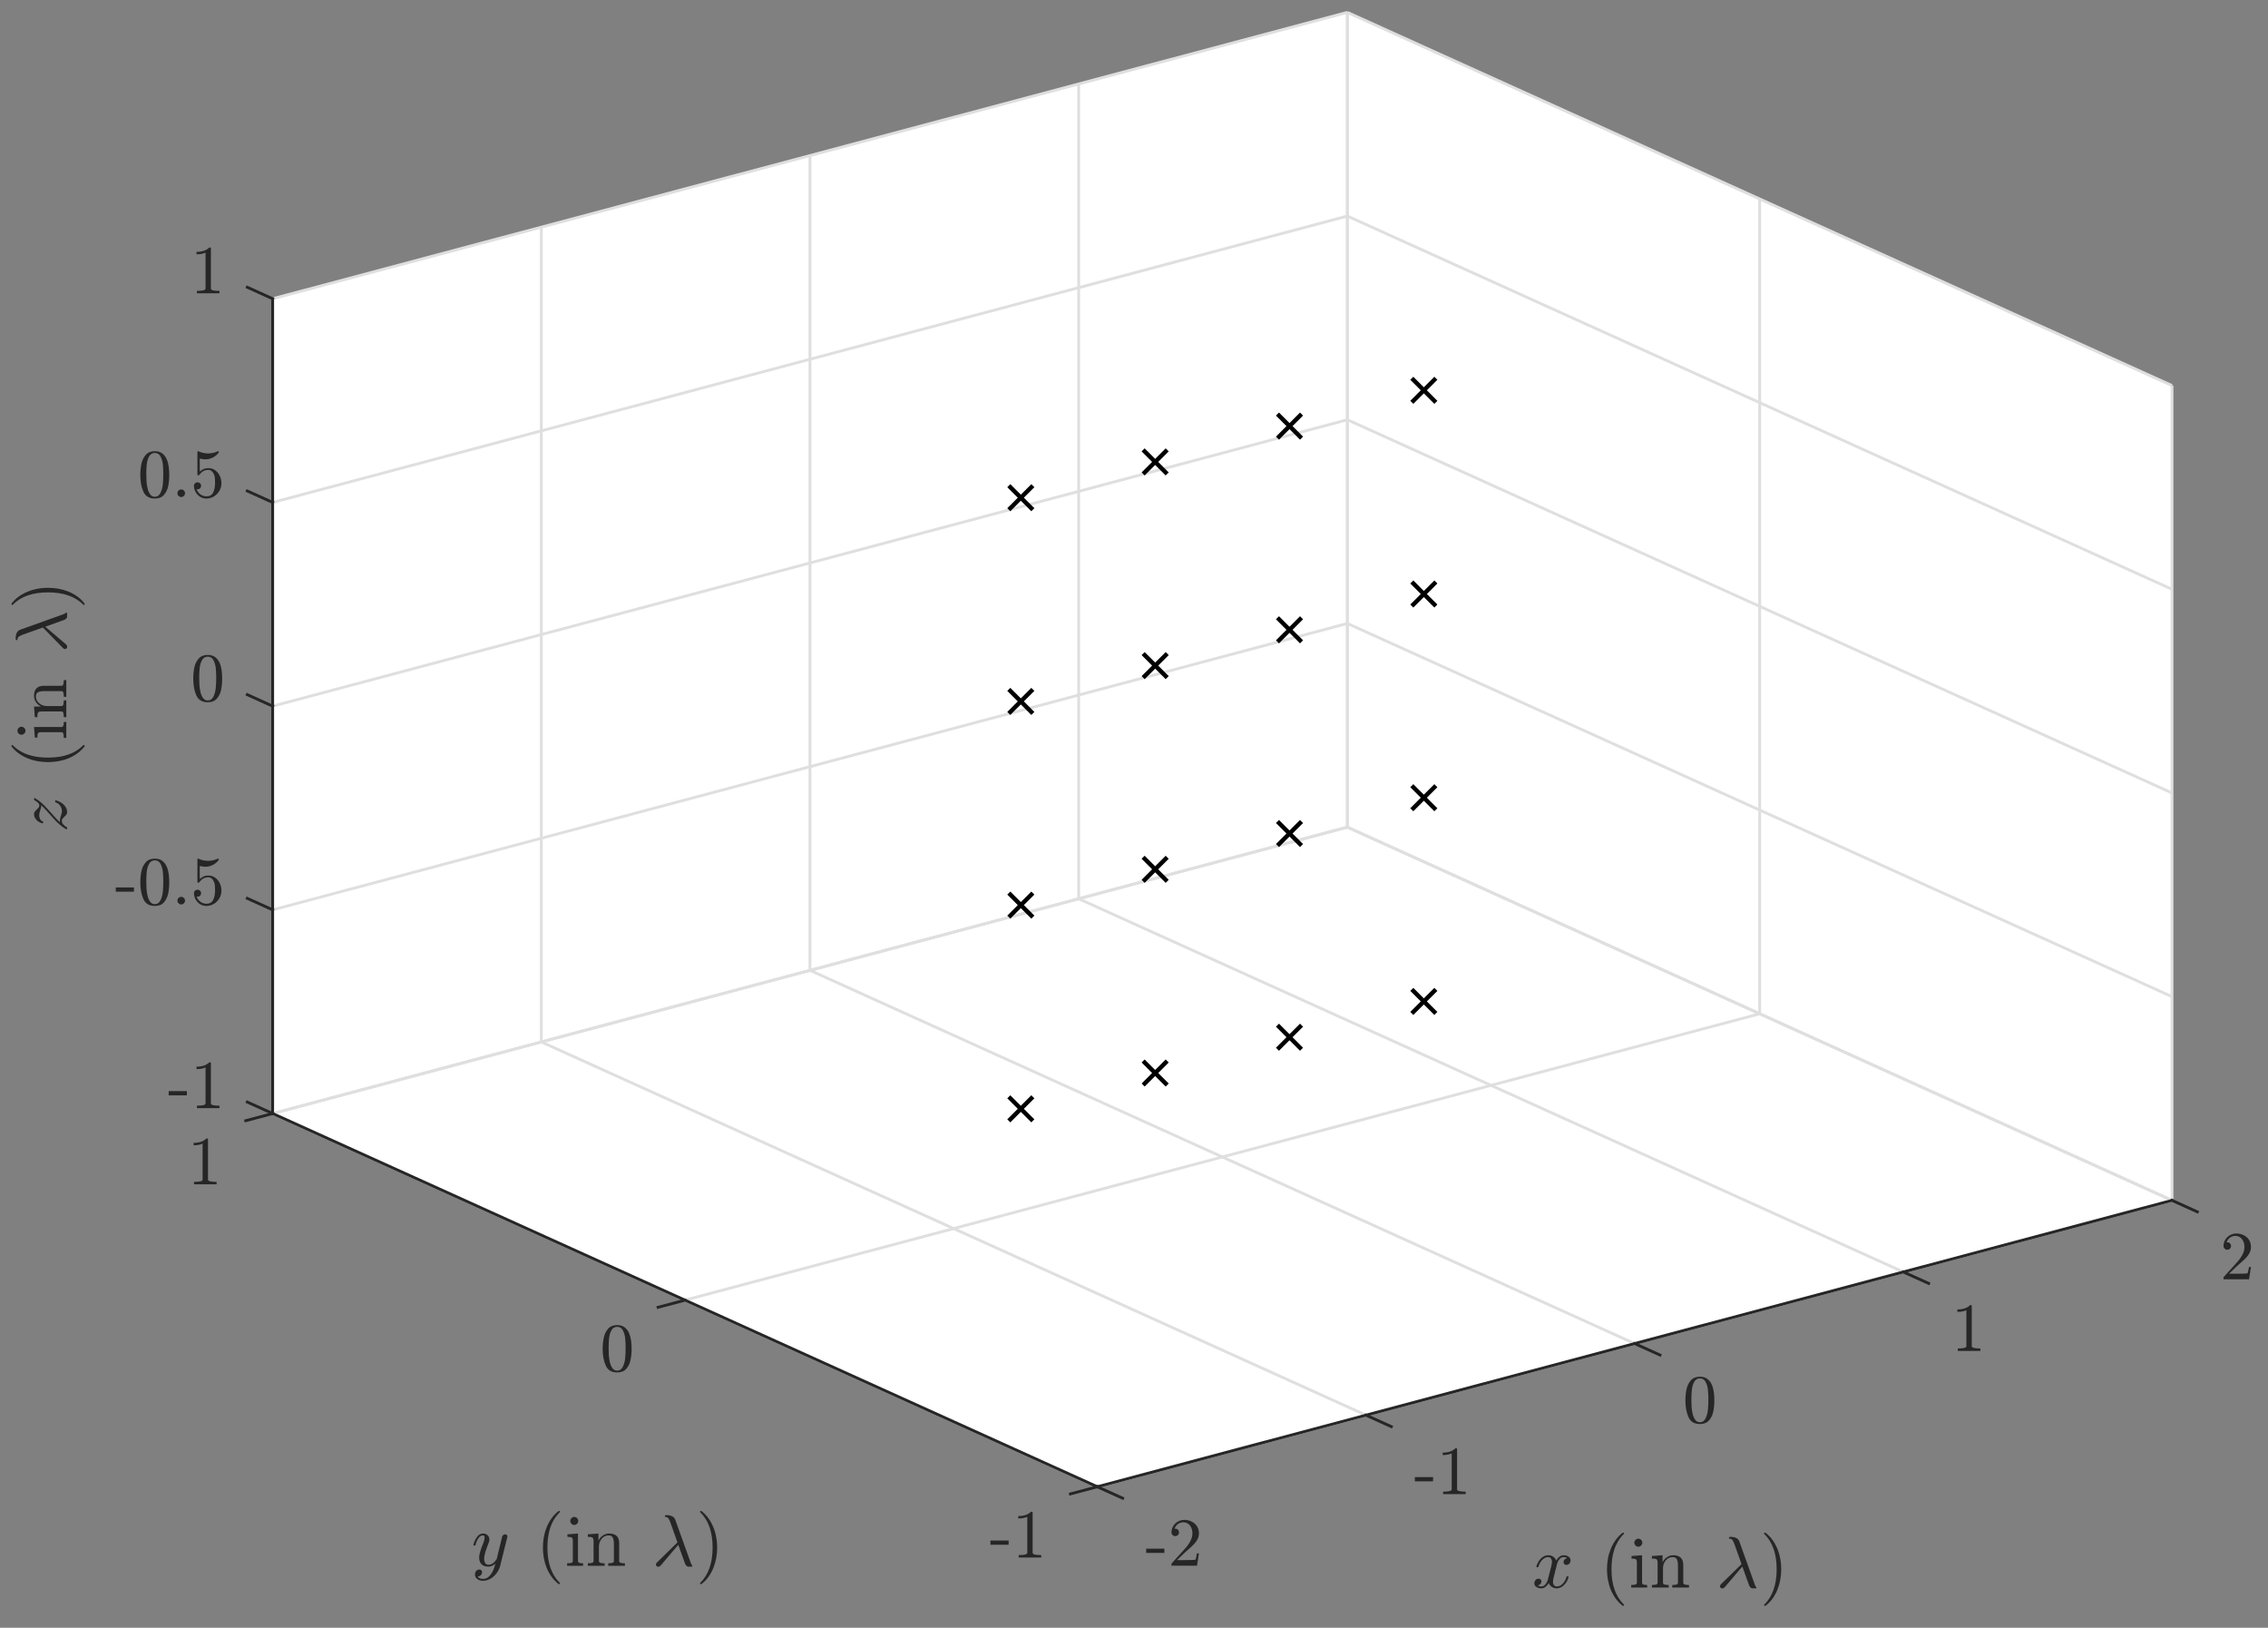 <?xml version="1.0" encoding="UTF-8"?>
<svg xmlns="http://www.w3.org/2000/svg" xmlns:xlink="http://www.w3.org/1999/xlink" width="400pt" height="287pt" viewBox="0 0 400 287" version="1.2">
<rect x="0" y="0" width="400" height="287" fill="#808080" stroke="none"/>
<g id="surface1">
<path style=" stroke:none;fill-rule:nonzero;fill:rgb(100%,100%,100%);fill-opacity:1;" d="M 193.527 262.137 L 383.07 211.645 L 383.07 67.98 L 237.629 2.18 L 48.086 52.672 L 48.086 196.332 "/>
<path style="fill:none;stroke-width:5.002;stroke-linecap:butt;stroke-linejoin:round;stroke:rgb(87.305%,87.305%,87.305%);stroke-opacity:1;stroke-miterlimit:10;" d="M 1935.273 248.633 L 480.859 906.68 " transform="matrix(0.1,0,0,-0.1,0,287)"/>
<path style="fill:none;stroke-width:5.002;stroke-linecap:butt;stroke-linejoin:round;stroke:rgb(87.305%,87.305%,87.305%);stroke-opacity:1;stroke-miterlimit:10;" d="M 2409.141 374.883 L 954.688 1032.891 " transform="matrix(0.1,0,0,-0.1,0,287)"/>
<path style="fill:none;stroke-width:5.002;stroke-linecap:butt;stroke-linejoin:round;stroke:rgb(87.305%,87.305%,87.305%);stroke-opacity:1;stroke-miterlimit:10;" d="M 2882.969 501.094 L 1428.555 1159.141 " transform="matrix(0.1,0,0,-0.1,0,287)"/>
<path style="fill:none;stroke-width:5.002;stroke-linecap:butt;stroke-linejoin:round;stroke:rgb(87.305%,87.305%,87.305%);stroke-opacity:1;stroke-miterlimit:10;" d="M 3356.836 627.344 L 1902.422 1285.352 " transform="matrix(0.1,0,0,-0.1,0,287)"/>
<path style="fill:none;stroke-width:5.002;stroke-linecap:butt;stroke-linejoin:round;stroke:rgb(87.305%,87.305%,87.305%);stroke-opacity:1;stroke-miterlimit:10;" d="M 3830.703 753.555 L 2376.289 1411.602 " transform="matrix(0.1,0,0,-0.1,0,287)"/>
<path style="fill:none;stroke-width:5.002;stroke-linecap:butt;stroke-linejoin:round;stroke:rgb(87.305%,87.305%,87.305%);stroke-opacity:1;stroke-miterlimit:10;" d="M 480.859 906.68 L 480.859 2343.281 " transform="matrix(0.1,0,0,-0.1,0,287)"/>
<path style="fill:none;stroke-width:5.002;stroke-linecap:butt;stroke-linejoin:round;stroke:rgb(87.305%,87.305%,87.305%);stroke-opacity:1;stroke-miterlimit:10;" d="M 954.688 1032.891 L 954.688 2469.531 " transform="matrix(0.1,0,0,-0.1,0,287)"/>
<path style="fill:none;stroke-width:5.002;stroke-linecap:butt;stroke-linejoin:round;stroke:rgb(87.305%,87.305%,87.305%);stroke-opacity:1;stroke-miterlimit:10;" d="M 1428.555 1159.141 L 1428.555 2595.742 " transform="matrix(0.1,0,0,-0.1,0,287)"/>
<path style="fill:none;stroke-width:5.002;stroke-linecap:butt;stroke-linejoin:round;stroke:rgb(87.305%,87.305%,87.305%);stroke-opacity:1;stroke-miterlimit:10;" d="M 1902.422 1285.352 L 1902.422 2721.992 " transform="matrix(0.1,0,0,-0.1,0,287)"/>
<path style="fill:none;stroke-width:5.002;stroke-linecap:butt;stroke-linejoin:round;stroke:rgb(87.305%,87.305%,87.305%);stroke-opacity:1;stroke-miterlimit:10;" d="M 2376.289 1411.602 L 2376.289 2848.203 " transform="matrix(0.1,0,0,-0.1,0,287)"/>
<path style="fill:none;stroke-width:5.002;stroke-linecap:butt;stroke-linejoin:round;stroke:rgb(87.305%,87.305%,87.305%);stroke-opacity:1;stroke-miterlimit:10;" d="M 3830.703 753.555 L 1935.273 248.633 " transform="matrix(0.1,0,0,-0.1,0,287)"/>
<path style="fill:none;stroke-width:5.002;stroke-linecap:butt;stroke-linejoin:round;stroke:rgb(87.305%,87.305%,87.305%);stroke-opacity:1;stroke-miterlimit:10;" d="M 3103.516 1082.578 L 1208.047 577.656 " transform="matrix(0.1,0,0,-0.1,0,287)"/>
<path style="fill:none;stroke-width:5.002;stroke-linecap:butt;stroke-linejoin:round;stroke:rgb(87.305%,87.305%,87.305%);stroke-opacity:1;stroke-miterlimit:10;" d="M 2376.289 1411.602 L 480.859 906.68 " transform="matrix(0.1,0,0,-0.1,0,287)"/>
<path style="fill:none;stroke-width:5.002;stroke-linecap:butt;stroke-linejoin:round;stroke:rgb(87.305%,87.305%,87.305%);stroke-opacity:1;stroke-miterlimit:10;" d="M 3830.703 2190.195 L 3830.703 753.555 " transform="matrix(0.1,0,0,-0.1,0,287)"/>
<path style="fill:none;stroke-width:5.002;stroke-linecap:butt;stroke-linejoin:round;stroke:rgb(87.305%,87.305%,87.305%);stroke-opacity:1;stroke-miterlimit:10;" d="M 3103.516 2519.219 L 3103.516 1082.578 " transform="matrix(0.1,0,0,-0.1,0,287)"/>
<path style="fill:none;stroke-width:5.002;stroke-linecap:butt;stroke-linejoin:round;stroke:rgb(87.305%,87.305%,87.305%);stroke-opacity:1;stroke-miterlimit:10;" d="M 2376.289 2848.203 L 2376.289 1411.602 " transform="matrix(0.1,0,0,-0.1,0,287)"/>
<path style="fill:none;stroke-width:5.002;stroke-linecap:butt;stroke-linejoin:round;stroke:rgb(87.305%,87.305%,87.305%);stroke-opacity:1;stroke-miterlimit:10;" d="M 2376.289 1411.602 L 480.859 906.68 " transform="matrix(0.1,0,0,-0.1,0,287)"/>
<path style="fill:none;stroke-width:5.002;stroke-linecap:butt;stroke-linejoin:round;stroke:rgb(87.305%,87.305%,87.305%);stroke-opacity:1;stroke-miterlimit:10;" d="M 2376.289 1770.742 L 480.859 1265.82 " transform="matrix(0.1,0,0,-0.1,0,287)"/>
<path style="fill:none;stroke-width:5.002;stroke-linecap:butt;stroke-linejoin:round;stroke:rgb(87.305%,87.305%,87.305%);stroke-opacity:1;stroke-miterlimit:10;" d="M 2376.289 2129.922 L 480.859 1624.961 " transform="matrix(0.1,0,0,-0.1,0,287)"/>
<path style="fill:none;stroke-width:5.002;stroke-linecap:butt;stroke-linejoin:round;stroke:rgb(87.305%,87.305%,87.305%);stroke-opacity:1;stroke-miterlimit:10;" d="M 2376.289 2489.062 L 480.859 1984.141 " transform="matrix(0.1,0,0,-0.1,0,287)"/>
<path style="fill:none;stroke-width:5.002;stroke-linecap:butt;stroke-linejoin:round;stroke:rgb(87.305%,87.305%,87.305%);stroke-opacity:1;stroke-miterlimit:10;" d="M 2376.289 2848.203 L 480.859 2343.281 " transform="matrix(0.1,0,0,-0.1,0,287)"/>
<path style="fill:none;stroke-width:5.002;stroke-linecap:butt;stroke-linejoin:round;stroke:rgb(87.305%,87.305%,87.305%);stroke-opacity:1;stroke-miterlimit:10;" d="M 3830.703 753.555 L 2376.289 1411.602 " transform="matrix(0.1,0,0,-0.1,0,287)"/>
<path style="fill:none;stroke-width:5.002;stroke-linecap:butt;stroke-linejoin:round;stroke:rgb(87.305%,87.305%,87.305%);stroke-opacity:1;stroke-miterlimit:10;" d="M 3830.703 1112.734 L 2376.289 1770.742 " transform="matrix(0.1,0,0,-0.1,0,287)"/>
<path style="fill:none;stroke-width:5.002;stroke-linecap:butt;stroke-linejoin:round;stroke:rgb(87.305%,87.305%,87.305%);stroke-opacity:1;stroke-miterlimit:10;" d="M 3830.703 1471.875 L 2376.289 2129.922 " transform="matrix(0.1,0,0,-0.1,0,287)"/>
<path style="fill:none;stroke-width:5.002;stroke-linecap:butt;stroke-linejoin:round;stroke:rgb(87.305%,87.305%,87.305%);stroke-opacity:1;stroke-miterlimit:10;" d="M 3830.703 1831.016 L 2376.289 2489.062 " transform="matrix(0.1,0,0,-0.1,0,287)"/>
<path style="fill:none;stroke-width:5.002;stroke-linecap:butt;stroke-linejoin:round;stroke:rgb(87.305%,87.305%,87.305%);stroke-opacity:1;stroke-miterlimit:10;" d="M 3830.703 2190.195 L 2376.289 2848.203 " transform="matrix(0.1,0,0,-0.1,0,287)"/>
<path style="fill:none;stroke-width:5.002;stroke-linecap:square;stroke-linejoin:round;stroke:rgb(14.893%,14.893%,14.893%);stroke-opacity:1;stroke-miterlimit:10;" d="M 1935.273 248.633 L 3830.703 753.555 " transform="matrix(0.1,0,0,-0.1,0,287)"/>
<path style="fill:none;stroke-width:5.002;stroke-linecap:square;stroke-linejoin:round;stroke:rgb(14.893%,14.893%,14.893%);stroke-opacity:1;stroke-miterlimit:10;" d="M 1935.273 248.633 L 1979.961 228.438 " transform="matrix(0.1,0,0,-0.1,0,287)"/>
<path style="fill:none;stroke-width:5.002;stroke-linecap:square;stroke-linejoin:round;stroke:rgb(14.893%,14.893%,14.893%);stroke-opacity:1;stroke-miterlimit:10;" d="M 2409.141 374.883 L 2453.828 354.648 " transform="matrix(0.1,0,0,-0.1,0,287)"/>
<path style="fill:none;stroke-width:5.002;stroke-linecap:square;stroke-linejoin:round;stroke:rgb(14.893%,14.893%,14.893%);stroke-opacity:1;stroke-miterlimit:10;" d="M 2882.969 501.094 L 2927.656 480.898 " transform="matrix(0.1,0,0,-0.1,0,287)"/>
<path style="fill:none;stroke-width:5.002;stroke-linecap:square;stroke-linejoin:round;stroke:rgb(14.893%,14.893%,14.893%);stroke-opacity:1;stroke-miterlimit:10;" d="M 3356.836 627.344 L 3401.523 607.148 " transform="matrix(0.1,0,0,-0.1,0,287)"/>
<path style="fill:none;stroke-width:5.002;stroke-linecap:square;stroke-linejoin:round;stroke:rgb(14.893%,14.893%,14.893%);stroke-opacity:1;stroke-miterlimit:10;" d="M 3830.703 753.555 L 3875.391 733.359 " transform="matrix(0.1,0,0,-0.1,0,287)"/>
<path style=" stroke:none;fill-rule:nonzero;fill:rgb(14.893%,14.893%,14.893%);fill-opacity:1;" d="M 202.148 273.801 L 202.148 273.055 L 205.355 273.055 L 205.355 273.801 L 202.148 273.801 "/>
<path style=" stroke:none;fill-rule:nonzero;fill:rgb(14.893%,14.893%,14.893%);fill-opacity:1;" d="M 206.609 276.051 L 206.609 275.719 C 206.609 275.703 206.617 275.684 206.633 275.66 L 208.516 273.578 C 208.801 273.27 209.031 273.012 209.207 272.801 C 209.387 272.594 209.562 272.352 209.734 272.078 C 209.906 271.805 210.047 271.527 210.148 271.242 C 210.254 270.961 210.305 270.66 210.305 270.344 C 210.305 270.012 210.242 269.695 210.117 269.398 C 209.996 269.098 209.812 268.855 209.57 268.676 C 209.324 268.492 209.031 268.402 208.691 268.402 C 208.34 268.402 208.02 268.508 207.738 268.715 C 207.461 268.926 207.266 269.199 207.152 269.539 C 207.184 269.531 207.227 269.527 207.281 269.527 C 207.465 269.527 207.617 269.59 207.746 269.711 C 207.871 269.832 207.934 269.988 207.934 270.18 C 207.934 270.367 207.871 270.527 207.746 270.652 C 207.617 270.777 207.465 270.84 207.281 270.84 C 207.094 270.84 206.934 270.777 206.805 270.645 C 206.676 270.516 206.609 270.359 206.609 270.18 C 206.609 269.879 206.664 269.594 206.781 269.324 C 206.895 269.059 207.062 268.82 207.277 268.613 C 207.496 268.41 207.738 268.25 208.004 268.141 C 208.273 268.031 208.562 267.977 208.871 267.977 C 209.328 267.977 209.758 268.074 210.156 268.266 C 210.555 268.461 210.871 268.734 211.102 269.094 C 211.336 269.453 211.453 269.871 211.453 270.344 C 211.453 270.699 211.375 271.035 211.223 271.352 C 211.066 271.668 210.871 271.953 210.629 272.211 C 210.387 272.465 210.078 272.758 209.703 273.086 C 209.328 273.414 209.082 273.633 208.965 273.742 L 207.594 275.07 L 208.762 275.07 C 209.332 275.07 209.809 275.062 210.195 275.051 C 210.586 275.039 210.789 275.027 210.812 275.012 C 210.906 274.906 211.004 274.531 211.098 273.887 L 211.453 273.887 L 211.109 276.051 L 206.609 276.051 "/>
<path style=" stroke:none;fill-rule:nonzero;fill:rgb(14.893%,14.893%,14.893%);fill-opacity:1;" d="M 249.535 261.18 L 249.535 260.434 L 252.742 260.434 L 252.742 261.18 L 249.535 261.18 "/>
<path style=" stroke:none;fill-rule:nonzero;fill:rgb(14.893%,14.893%,14.893%);fill-opacity:1;" d="M 254.516 263.43 L 254.516 263.004 C 255.527 263.004 256.031 262.871 256.031 262.613 L 256.031 256.254 C 255.613 256.449 255.086 256.547 254.445 256.547 L 254.445 256.121 C 255.438 256.121 256.188 255.867 256.695 255.352 L 256.859 255.352 C 256.891 255.352 256.922 255.363 256.941 255.383 C 256.969 255.402 256.98 255.426 256.98 255.457 L 256.98 262.613 C 256.98 262.871 257.484 263.004 258.496 263.004 L 258.496 263.43 L 254.516 263.43 "/>
<path style=" stroke:none;fill-rule:nonzero;fill:rgb(14.893%,14.893%,14.893%);fill-opacity:1;" d="M 299.809 251.078 C 298.82 251.078 298.148 250.668 297.789 249.852 C 297.43 249.035 297.25 248.062 297.25 246.934 C 297.25 246.23 297.316 245.57 297.445 244.949 C 297.578 244.332 297.832 243.805 298.211 243.375 C 298.59 242.945 299.121 242.73 299.809 242.73 C 300.348 242.73 300.785 242.859 301.121 243.121 C 301.465 243.379 301.723 243.715 301.898 244.125 C 302.078 244.535 302.195 244.98 302.262 245.453 C 302.324 245.926 302.355 246.422 302.355 246.934 C 302.355 247.629 302.293 248.281 302.164 248.887 C 302.039 249.496 301.789 250.012 301.414 250.438 C 301.039 250.863 300.504 251.078 299.809 251.078 Z M 299.809 250.758 C 300.258 250.758 300.594 250.527 300.816 250.066 C 301.035 249.602 301.172 249.094 301.223 248.531 C 301.273 247.973 301.301 247.375 301.301 246.742 C 301.301 246.137 301.273 245.574 301.223 245.062 C 301.172 244.547 301.039 244.082 300.82 243.664 C 300.605 243.246 300.266 243.035 299.809 243.035 C 299.352 243.035 299.012 243.246 298.789 243.664 C 298.57 244.082 298.434 244.547 298.383 245.062 C 298.332 245.574 298.305 246.137 298.305 246.742 C 298.305 247.195 298.316 247.617 298.34 248.016 C 298.363 248.414 298.422 248.824 298.52 249.246 C 298.613 249.672 298.766 250.027 298.973 250.32 C 299.184 250.613 299.461 250.758 299.809 250.758 "/>
<path style=" stroke:none;fill-rule:nonzero;fill:rgb(14.893%,14.893%,14.893%);fill-opacity:1;" d="M 345.289 238.184 L 345.289 237.758 C 346.301 237.758 346.805 237.625 346.805 237.363 L 346.805 231.008 C 346.387 231.203 345.855 231.301 345.219 231.301 L 345.219 230.875 C 346.215 230.875 346.965 230.617 347.469 230.105 L 347.633 230.105 C 347.664 230.105 347.691 230.117 347.719 230.137 C 347.738 230.156 347.754 230.18 347.754 230.211 L 347.754 237.363 C 347.754 237.625 348.258 237.758 349.27 237.758 L 349.27 238.184 L 345.289 238.184 "/>
<path style=" stroke:none;fill-rule:nonzero;fill:rgb(14.893%,14.893%,14.893%);fill-opacity:1;" d="M 392.152 225.559 L 392.152 225.227 C 392.152 225.211 392.16 225.191 392.18 225.168 L 394.062 223.086 C 394.344 222.777 394.574 222.52 394.754 222.309 C 394.93 222.098 395.105 221.859 395.281 221.586 C 395.453 221.312 395.594 221.035 395.695 220.75 C 395.797 220.469 395.848 220.168 395.848 219.852 C 395.848 219.52 395.789 219.203 395.664 218.906 C 395.543 218.605 395.359 218.363 395.113 218.184 C 394.871 218 394.578 217.91 394.238 217.91 C 393.883 217.91 393.566 218.016 393.285 218.223 C 393.004 218.434 392.809 218.707 392.699 219.047 C 392.73 219.039 392.773 219.035 392.828 219.035 C 393.012 219.035 393.164 219.094 393.289 219.219 C 393.418 219.34 393.48 219.496 393.48 219.684 C 393.48 219.875 393.418 220.031 393.289 220.16 C 393.164 220.285 393.012 220.348 392.828 220.348 C 392.641 220.348 392.48 220.285 392.352 220.152 C 392.219 220.023 392.152 219.867 392.152 219.684 C 392.152 219.387 392.211 219.102 392.324 218.832 C 392.441 218.566 392.605 218.328 392.824 218.121 C 393.039 217.918 393.281 217.758 393.551 217.648 C 393.82 217.539 394.109 217.484 394.414 217.484 C 394.875 217.484 395.305 217.582 395.699 217.773 C 396.102 217.965 396.414 218.242 396.648 218.602 C 396.883 218.961 396.996 219.379 396.996 219.852 C 396.996 220.207 396.922 220.543 396.766 220.859 C 396.613 221.172 396.414 221.461 396.176 221.719 C 395.934 221.973 395.625 222.266 395.25 222.594 C 394.875 222.922 394.629 223.141 394.512 223.25 L 393.137 224.578 L 394.309 224.578 C 394.879 224.578 395.355 224.57 395.742 224.559 C 396.129 224.547 396.336 224.531 396.359 224.516 C 396.453 224.414 396.547 224.039 396.645 223.395 L 396.996 223.395 L 396.652 225.559 L 392.152 225.559 "/>
<path style=" stroke:none;fill-rule:nonzero;fill:rgb(14.893%,14.893%,14.893%);fill-opacity:1;" d="M 271.227 279.539 C 271.375 279.656 271.59 279.715 271.863 279.715 C 272.133 279.715 272.371 279.586 272.574 279.324 C 272.781 279.066 272.922 278.781 273 278.473 L 273.582 276.199 C 273.676 275.781 273.723 275.496 273.723 275.348 C 273.723 275.133 273.664 274.945 273.547 274.785 C 273.426 274.621 273.262 274.539 273.047 274.539 C 272.773 274.539 272.516 274.625 272.273 274.797 C 272.031 274.965 271.828 275.184 271.668 275.445 C 271.508 275.711 271.395 275.977 271.332 276.246 C 271.309 276.301 271.273 276.328 271.227 276.328 L 271.07 276.328 C 271 276.328 270.965 276.289 270.965 276.211 L 270.965 276.164 C 271.051 275.848 271.195 275.539 271.398 275.234 C 271.598 274.93 271.844 274.684 272.137 274.492 C 272.43 274.305 272.742 274.211 273.07 274.211 C 273.387 274.211 273.672 274.293 273.926 274.465 C 274.18 274.633 274.355 274.859 274.457 275.145 C 274.609 274.883 274.797 274.664 275.027 274.48 C 275.254 274.301 275.504 274.211 275.773 274.211 C 275.953 274.211 276.141 274.242 276.336 274.309 C 276.527 274.379 276.688 274.477 276.809 274.613 C 276.93 274.746 276.992 274.91 276.992 275.109 C 276.992 275.332 276.922 275.52 276.785 275.68 C 276.645 275.836 276.469 275.914 276.246 275.914 C 276.105 275.914 275.988 275.867 275.895 275.777 C 275.805 275.688 275.762 275.574 275.762 275.441 C 275.762 275.258 275.82 275.102 275.945 274.969 C 276.066 274.832 276.215 274.754 276.387 274.73 C 276.238 274.605 276.023 274.539 275.746 274.539 C 275.473 274.539 275.23 274.668 275.027 274.926 C 274.82 275.184 274.68 275.469 274.602 275.785 L 274.031 278.059 C 273.938 278.406 273.891 278.688 273.891 278.91 C 273.891 279.133 273.953 279.32 274.078 279.48 C 274.203 279.637 274.371 279.715 274.574 279.715 C 274.98 279.715 275.34 279.539 275.652 279.184 C 275.969 278.828 276.18 278.438 276.281 278.012 C 276.297 277.965 276.328 277.938 276.375 277.938 L 276.531 277.938 C 276.57 277.938 276.598 277.953 276.617 277.977 C 276.637 278 276.648 278.023 276.648 278.047 C 276.648 278.055 276.645 278.066 276.637 278.082 C 276.512 278.594 276.254 279.051 275.867 279.449 C 275.48 279.848 275.043 280.047 274.555 280.047 C 274.238 280.047 273.949 279.961 273.695 279.793 C 273.438 279.625 273.258 279.395 273.156 279.113 C 273.02 279.355 272.836 279.574 272.598 279.762 C 272.363 279.953 272.109 280.047 271.84 280.047 C 271.66 280.047 271.469 280.016 271.273 279.953 C 271.074 279.891 270.914 279.789 270.793 279.656 C 270.672 279.523 270.609 279.352 270.609 279.148 C 270.609 278.941 270.68 278.758 270.82 278.59 C 270.965 278.426 271.141 278.344 271.355 278.344 C 271.496 278.344 271.617 278.387 271.711 278.473 C 271.805 278.559 271.852 278.676 271.852 278.816 C 271.852 278.988 271.793 279.145 271.676 279.277 C 271.559 279.41 271.406 279.5 271.227 279.539 "/>
<path style=" stroke:none;fill-rule:nonzero;fill:rgb(14.893%,14.893%,14.893%);fill-opacity:1;" d="M 286.152 283.102 C 285.68 282.723 285.27 282.289 284.922 281.801 C 284.574 281.312 284.289 280.789 284.07 280.238 C 283.848 279.684 283.684 279.105 283.578 278.5 C 283.473 277.898 283.418 277.293 283.418 276.684 C 283.418 276.07 283.473 275.457 283.578 274.855 C 283.684 274.25 283.852 273.672 284.074 273.113 C 284.301 272.559 284.586 272.035 284.934 271.547 C 285.281 271.055 285.688 270.629 286.152 270.266 C 286.152 270.25 286.176 270.242 286.223 270.242 L 286.344 270.242 C 286.367 270.242 286.387 270.254 286.406 270.277 C 286.426 270.301 286.438 270.328 286.438 270.359 C 286.438 270.395 286.43 270.414 286.414 270.434 C 285.996 270.852 285.645 271.293 285.363 271.766 C 285.086 272.234 284.859 272.734 284.691 273.262 C 284.52 273.789 284.398 274.34 284.324 274.906 C 284.246 275.477 284.211 276.07 284.211 276.684 C 284.211 279.418 284.941 281.488 286.402 282.902 C 286.426 282.934 286.438 282.969 286.438 283.008 C 286.438 283.031 286.426 283.059 286.402 283.086 C 286.379 283.113 286.359 283.125 286.344 283.125 L 286.223 283.125 C 286.176 283.125 286.152 283.117 286.152 283.102 "/>
<path style=" stroke:none;fill-rule:nonzero;fill:rgb(14.893%,14.893%,14.893%);fill-opacity:1;" d="M 287.688 279.906 L 287.688 279.457 C 287.984 279.457 288.23 279.43 288.414 279.383 C 288.602 279.336 288.691 279.223 288.691 279.039 L 288.691 275.523 C 288.691 275.191 288.629 274.988 288.504 274.914 C 288.379 274.84 288.125 274.801 287.746 274.801 L 287.746 274.352 L 289.605 274.211 L 289.605 279.039 C 289.605 279.223 289.688 279.336 289.848 279.383 C 290.008 279.43 290.227 279.457 290.504 279.457 L 290.504 279.906 Z M 288.242 271.996 C 288.242 271.805 288.312 271.641 288.457 271.496 C 288.598 271.355 288.762 271.285 288.941 271.285 C 289.066 271.285 289.188 271.316 289.297 271.379 C 289.406 271.441 289.492 271.531 289.559 271.645 C 289.621 271.762 289.652 271.875 289.652 271.996 C 289.652 272.184 289.582 272.352 289.438 272.492 C 289.297 272.633 289.133 272.707 288.941 272.707 C 288.762 272.707 288.598 272.633 288.457 272.492 C 288.312 272.352 288.242 272.184 288.242 271.996 "/>
<path style=" stroke:none;fill-rule:nonzero;fill:rgb(14.893%,14.893%,14.893%);fill-opacity:1;" d="M 291.34 279.906 L 291.34 279.457 C 291.641 279.457 291.883 279.43 292.07 279.383 C 292.254 279.336 292.348 279.223 292.348 279.039 L 292.348 275.523 C 292.348 275.297 292.312 275.129 292.246 275.027 C 292.18 274.922 292.082 274.859 291.949 274.836 C 291.82 274.812 291.617 274.801 291.34 274.801 L 291.34 274.352 L 293.215 274.211 L 293.215 275.465 C 293.387 275.102 293.641 274.801 293.98 274.566 C 294.32 274.328 294.688 274.211 295.082 274.211 C 295.676 274.211 296.121 274.352 296.422 274.637 C 296.723 274.918 296.871 275.359 296.871 275.949 L 296.871 279.039 C 296.871 279.223 296.965 279.336 297.156 279.383 C 297.344 279.43 297.586 279.457 297.879 279.457 L 297.879 279.906 L 294.93 279.906 L 294.93 279.457 C 295.223 279.457 295.461 279.43 295.652 279.383 C 295.84 279.336 295.938 279.223 295.938 279.039 L 295.938 275.984 C 295.938 275.566 295.875 275.223 295.754 274.949 C 295.629 274.676 295.383 274.539 295.012 274.539 C 294.508 274.539 294.094 274.742 293.773 275.141 C 293.453 275.539 293.297 275.992 293.297 276.508 L 293.297 279.039 C 293.297 279.223 293.391 279.336 293.578 279.383 C 293.77 279.43 294.012 279.457 294.301 279.457 L 294.301 279.906 L 291.34 279.906 "/>
<path style=" stroke:none;fill-rule:nonzero;fill:rgb(14.893%,14.893%,14.893%);fill-opacity:1;" d="M 303.348 279.68 C 303.348 279.555 303.406 279.438 303.523 279.324 L 307.148 275.773 L 305.871 272.184 C 305.766 271.914 305.66 271.699 305.551 271.539 C 305.438 271.379 305.277 271.297 305.062 271.297 C 304.969 271.297 304.922 271.242 304.922 271.129 C 304.93 271.082 304.949 271.043 304.988 271.012 C 305.023 270.98 305.066 270.965 305.121 270.965 C 306.023 270.965 306.566 271.234 306.758 271.77 L 309.375 279.066 C 309.484 279.438 309.602 279.68 309.719 279.801 C 309.758 279.863 309.777 279.906 309.777 279.93 C 309.777 280.008 309.746 280.047 309.684 280.047 L 308.984 280.047 C 308.77 279.984 308.602 279.801 308.473 279.492 L 307.289 276.199 L 304.176 279.859 C 304.027 280 303.887 280.07 303.762 280.07 C 303.66 280.07 303.562 280.035 303.477 279.957 C 303.391 279.883 303.348 279.793 303.348 279.68 "/>
<path style=" stroke:none;fill-rule:nonzero;fill:rgb(14.893%,14.893%,14.893%);fill-opacity:1;" d="M 311.234 283.125 C 311.156 283.125 311.117 283.086 311.117 283.008 C 311.117 282.977 311.125 282.953 311.141 282.938 C 312.609 281.5 313.344 279.418 313.344 276.684 C 313.344 273.953 312.617 271.883 311.164 270.469 C 311.133 270.445 311.117 270.406 311.117 270.359 C 311.117 270.328 311.129 270.301 311.152 270.277 C 311.176 270.254 311.203 270.242 311.234 270.242 L 311.355 270.242 C 311.379 270.242 311.398 270.25 311.414 270.266 C 312.031 270.754 312.543 271.348 312.953 272.043 C 313.363 272.738 313.664 273.48 313.859 274.27 C 314.055 275.059 314.148 275.863 314.148 276.684 C 314.148 277.293 314.098 277.891 313.996 278.48 C 313.895 279.066 313.73 279.648 313.504 280.219 C 313.277 280.793 312.996 281.32 312.652 281.805 C 312.309 282.293 311.895 282.723 311.414 283.102 C 311.398 283.117 311.379 283.125 311.355 283.125 L 311.234 283.125 "/>
<path style="fill:none;stroke-width:5.002;stroke-linecap:square;stroke-linejoin:round;stroke:rgb(14.893%,14.893%,14.893%);stroke-opacity:1;stroke-miterlimit:10;" d="M 1935.273 248.633 L 480.859 906.68 " transform="matrix(0.1,0,0,-0.1,0,287)"/>
<path style="fill:none;stroke-width:5.002;stroke-linecap:square;stroke-linejoin:round;stroke:rgb(14.893%,14.893%,14.893%);stroke-opacity:1;stroke-miterlimit:10;" d="M 1935.273 248.633 L 1887.891 236.016 " transform="matrix(0.1,0,0,-0.1,0,287)"/>
<path style="fill:none;stroke-width:5.002;stroke-linecap:square;stroke-linejoin:round;stroke:rgb(14.893%,14.893%,14.893%);stroke-opacity:1;stroke-miterlimit:10;" d="M 1208.047 577.656 L 1160.664 565.039 " transform="matrix(0.1,0,0,-0.1,0,287)"/>
<path style="fill:none;stroke-width:5.002;stroke-linecap:square;stroke-linejoin:round;stroke:rgb(14.893%,14.893%,14.893%);stroke-opacity:1;stroke-miterlimit:10;" d="M 480.859 906.68 L 433.438 894.062 " transform="matrix(0.1,0,0,-0.1,0,287)"/>
<path style=" stroke:none;fill-rule:nonzero;fill:rgb(14.893%,14.893%,14.893%);fill-opacity:1;" d="M 174.68 272.363 L 174.68 271.617 L 177.891 271.617 L 177.891 272.363 L 174.68 272.363 "/>
<path style=" stroke:none;fill-rule:nonzero;fill:rgb(14.893%,14.893%,14.893%);fill-opacity:1;" d="M 179.664 274.613 L 179.664 274.184 C 180.672 274.184 181.18 274.055 181.18 273.793 L 181.18 267.434 C 180.762 267.633 180.23 267.73 179.59 267.73 L 179.59 267.305 C 180.586 267.305 181.336 267.047 181.844 266.535 L 182.008 266.535 C 182.039 266.535 182.066 266.547 182.09 266.566 C 182.113 266.586 182.125 266.609 182.125 266.641 L 182.125 273.793 C 182.125 274.055 182.633 274.184 183.641 274.184 L 183.641 274.613 L 179.664 274.613 "/>
<path style=" stroke:none;fill-rule:nonzero;fill:rgb(14.893%,14.893%,14.893%);fill-opacity:1;" d="M 108.848 241.98 C 107.859 241.98 107.188 241.574 106.828 240.758 C 106.469 239.941 106.289 238.969 106.289 237.84 C 106.289 237.137 106.355 236.473 106.484 235.855 C 106.613 235.234 106.871 234.711 107.246 234.277 C 107.629 233.848 108.16 233.633 108.848 233.633 C 109.383 233.633 109.82 233.766 110.16 234.023 C 110.504 234.285 110.762 234.621 110.938 235.031 C 111.113 235.441 111.234 235.883 111.301 236.355 C 111.363 236.832 111.395 237.324 111.395 237.84 C 111.395 238.531 111.328 239.184 111.203 239.793 C 111.078 240.398 110.828 240.918 110.453 241.344 C 110.078 241.77 109.543 241.98 108.848 241.98 Z M 108.848 241.664 C 109.297 241.664 109.633 241.43 109.855 240.969 C 110.074 240.508 110.211 239.996 110.262 239.438 C 110.312 238.875 110.34 238.281 110.34 237.648 C 110.34 237.039 110.312 236.48 110.262 235.969 C 110.211 235.453 110.078 234.988 109.859 234.57 C 109.645 234.152 109.305 233.941 108.848 233.941 C 108.391 233.941 108.051 234.152 107.828 234.57 C 107.609 234.988 107.473 235.453 107.422 235.969 C 107.367 236.48 107.344 237.039 107.344 237.648 C 107.344 238.098 107.355 238.523 107.379 238.922 C 107.402 239.32 107.461 239.73 107.555 240.152 C 107.652 240.574 107.805 240.934 108.012 241.223 C 108.223 241.516 108.5 241.664 108.848 241.664 "/>
<path style=" stroke:none;fill-rule:nonzero;fill:rgb(14.893%,14.893%,14.893%);fill-opacity:1;" d="M 34.219 208.809 L 34.219 208.383 C 35.23 208.383 35.734 208.25 35.734 207.992 L 35.734 201.633 C 35.316 201.828 34.789 201.93 34.148 201.93 L 34.148 201.5 C 35.145 201.5 35.895 201.246 36.398 200.73 L 36.562 200.73 C 36.594 200.73 36.621 200.742 36.648 200.762 C 36.672 200.781 36.684 200.809 36.684 200.84 L 36.684 207.992 C 36.684 208.25 37.188 208.383 38.199 208.383 L 38.199 208.809 L 34.219 208.809 "/>
<path style=" stroke:none;fill-rule:nonzero;fill:rgb(14.893%,14.893%,14.893%);fill-opacity:1;" d="M 84.23 277.926 C 84.41 278.234 84.727 278.387 85.176 278.387 C 85.586 278.387 85.941 278.246 86.234 277.961 C 86.531 277.676 86.77 277.332 86.953 276.926 C 87.133 276.52 87.277 276.105 87.379 275.688 C 87 276.043 86.586 276.219 86.137 276.219 C 85.797 276.219 85.508 276.16 85.27 276.043 C 85.035 275.922 84.848 275.75 84.715 275.516 C 84.582 275.281 84.512 275.004 84.512 274.68 C 84.512 274.398 84.551 274.105 84.625 273.809 C 84.699 273.516 84.809 273.184 84.945 272.82 C 85.082 272.457 85.203 272.141 85.305 271.875 C 85.418 271.559 85.473 271.301 85.473 271.105 C 85.473 270.844 85.379 270.715 85.188 270.715 C 84.848 270.715 84.57 270.891 84.348 271.238 C 84.125 271.59 83.965 271.984 83.859 272.418 C 83.844 272.473 83.809 272.5 83.754 272.5 L 83.602 272.5 C 83.531 272.5 83.496 272.461 83.496 272.383 L 83.496 272.336 C 83.637 271.832 83.852 271.379 84.133 270.98 C 84.418 270.582 84.777 270.383 85.211 270.383 C 85.52 270.383 85.781 270.48 85.992 270.684 C 86.207 270.887 86.312 271.145 86.312 271.461 C 86.312 271.617 86.277 271.781 86.207 271.957 C 86.168 272.059 86.082 272.289 85.945 272.645 C 85.812 273 85.711 273.289 85.637 273.52 C 85.566 273.75 85.508 273.973 85.461 274.195 C 85.414 274.414 85.391 274.637 85.391 274.859 C 85.391 275.152 85.449 275.395 85.574 275.594 C 85.695 275.789 85.887 275.887 86.148 275.887 C 86.684 275.887 87.164 275.559 87.594 274.906 L 88.562 270.938 C 88.594 270.828 88.66 270.73 88.766 270.648 C 88.867 270.566 88.98 270.523 89.105 270.523 C 89.211 270.523 89.301 270.559 89.379 270.625 C 89.461 270.691 89.5 270.781 89.5 270.891 C 89.5 270.938 89.492 270.969 89.477 270.984 L 88.207 276.113 C 88.09 276.555 87.879 276.977 87.582 277.379 C 87.281 277.781 86.918 278.105 86.492 278.352 C 86.062 278.598 85.617 278.719 85.152 278.719 C 84.93 278.719 84.711 278.676 84.496 278.586 C 84.277 278.5 84.102 278.375 83.969 278.203 C 83.836 278.035 83.766 277.836 83.766 277.605 C 83.766 277.367 83.836 277.164 83.973 276.988 C 84.113 276.816 84.297 276.73 84.523 276.73 C 84.668 276.73 84.785 276.773 84.879 276.859 C 84.977 276.945 85.023 277.062 85.023 277.203 C 85.023 277.398 84.949 277.57 84.805 277.719 C 84.656 277.863 84.484 277.938 84.289 277.938 C 84.281 277.93 84.27 277.926 84.258 277.926 C 84.246 277.926 84.238 277.926 84.23 277.926 "/>
<path style=" stroke:none;fill-rule:nonzero;fill:rgb(14.893%,14.893%,14.893%);fill-opacity:1;" d="M 98.488 279.273 C 98.016 278.895 97.602 278.461 97.254 277.973 C 96.91 277.484 96.625 276.961 96.402 276.41 C 96.184 275.855 96.02 275.277 95.91 274.676 C 95.805 274.07 95.754 273.465 95.754 272.855 C 95.754 272.242 95.805 271.633 95.91 271.027 C 96.02 270.422 96.184 269.844 96.41 269.285 C 96.633 268.73 96.922 268.207 97.27 267.719 C 97.613 267.227 98.023 266.801 98.488 266.438 C 98.488 266.422 98.512 266.414 98.559 266.414 L 98.676 266.414 C 98.699 266.414 98.723 266.426 98.742 266.449 C 98.762 266.473 98.773 266.5 98.773 266.531 C 98.773 266.566 98.766 266.59 98.746 266.605 C 98.328 267.023 97.98 267.469 97.699 267.938 C 97.418 268.406 97.195 268.906 97.023 269.434 C 96.855 269.965 96.73 270.512 96.656 271.082 C 96.582 271.648 96.547 272.242 96.547 272.855 C 96.547 275.59 97.277 277.66 98.734 279.074 C 98.758 279.105 98.773 279.141 98.773 279.18 C 98.773 279.203 98.758 279.23 98.734 279.258 C 98.711 279.285 98.691 279.301 98.676 279.301 L 98.559 279.301 C 98.512 279.301 98.488 279.293 98.488 279.273 "/>
<path style=" stroke:none;fill-rule:nonzero;fill:rgb(14.893%,14.893%,14.893%);fill-opacity:1;" d="M 100.02 276.078 L 100.02 275.629 C 100.32 275.629 100.562 275.605 100.75 275.555 C 100.934 275.508 101.027 275.395 101.027 275.215 L 101.027 271.695 C 101.027 271.363 100.965 271.16 100.84 271.086 C 100.711 271.012 100.461 270.973 100.078 270.973 L 100.078 270.523 L 101.938 270.383 L 101.938 275.215 C 101.938 275.395 102.02 275.508 102.184 275.555 C 102.344 275.605 102.562 275.629 102.84 275.629 L 102.84 276.078 Z M 100.578 268.168 C 100.578 267.977 100.648 267.812 100.789 267.668 C 100.934 267.527 101.094 267.457 101.273 267.457 C 101.402 267.457 101.52 267.488 101.633 267.551 C 101.742 267.613 101.828 267.703 101.891 267.816 C 101.953 267.934 101.984 268.047 101.984 268.168 C 101.984 268.355 101.914 268.523 101.773 268.664 C 101.633 268.809 101.465 268.879 101.273 268.879 C 101.094 268.879 100.934 268.809 100.789 268.664 C 100.648 268.523 100.578 268.355 100.578 268.168 "/>
<path style=" stroke:none;fill-rule:nonzero;fill:rgb(14.893%,14.893%,14.893%);fill-opacity:1;" d="M 103.676 276.078 L 103.676 275.629 C 103.977 275.629 104.219 275.605 104.402 275.555 C 104.59 275.508 104.684 275.395 104.684 275.215 L 104.684 271.695 C 104.684 271.469 104.648 271.301 104.582 271.199 C 104.516 271.098 104.414 271.031 104.285 271.008 C 104.156 270.984 103.953 270.973 103.676 270.973 L 103.676 270.523 L 105.547 270.383 L 105.547 271.637 C 105.719 271.273 105.977 270.973 106.316 270.738 C 106.656 270.5 107.023 270.383 107.418 270.383 C 108.012 270.383 108.457 270.523 108.758 270.809 C 109.055 271.094 109.203 271.531 109.203 272.121 L 109.203 275.215 C 109.203 275.395 109.301 275.508 109.488 275.555 C 109.68 275.605 109.922 275.629 110.215 275.629 L 110.215 276.078 L 107.266 276.078 L 107.266 275.629 C 107.555 275.629 107.797 275.605 107.984 275.555 C 108.176 275.508 108.27 275.395 108.27 275.215 L 108.27 272.156 C 108.27 271.738 108.211 271.395 108.086 271.121 C 107.965 270.848 107.719 270.715 107.348 270.715 C 106.84 270.715 106.43 270.914 106.109 271.312 C 105.789 271.711 105.629 272.164 105.629 272.68 L 105.629 275.215 C 105.629 275.395 105.723 275.508 105.914 275.555 C 106.102 275.605 106.344 275.629 106.637 275.629 L 106.637 276.078 L 103.676 276.078 "/>
<path style=" stroke:none;fill-rule:nonzero;fill:rgb(14.893%,14.893%,14.893%);fill-opacity:1;" d="M 115.68 275.852 C 115.68 275.727 115.738 275.609 115.859 275.496 L 119.48 271.945 L 118.203 268.355 C 118.102 268.09 117.992 267.871 117.883 267.711 C 117.773 267.551 117.609 267.469 117.398 267.469 C 117.305 267.469 117.258 267.414 117.258 267.305 C 117.266 267.254 117.285 267.215 117.32 267.184 C 117.355 267.152 117.402 267.137 117.457 267.137 C 118.355 267.137 118.902 267.406 119.09 267.941 L 121.711 275.238 C 121.82 275.609 121.934 275.852 122.051 275.973 C 122.094 276.035 122.109 276.078 122.109 276.102 C 122.109 276.18 122.078 276.219 122.016 276.219 L 121.316 276.219 C 121.105 276.156 120.934 275.973 120.809 275.664 L 119.625 272.371 L 116.512 276.031 C 116.359 276.172 116.223 276.242 116.094 276.242 C 115.992 276.242 115.898 276.207 115.812 276.133 C 115.723 276.055 115.68 275.965 115.68 275.852 "/>
<path style=" stroke:none;fill-rule:nonzero;fill:rgb(14.893%,14.893%,14.893%);fill-opacity:1;" d="M 123.57 279.301 C 123.492 279.301 123.453 279.258 123.453 279.18 C 123.453 279.148 123.461 279.125 123.477 279.109 C 124.945 277.672 125.68 275.59 125.68 272.855 C 125.68 270.125 124.953 268.055 123.5 266.641 C 123.469 266.617 123.453 266.582 123.453 266.531 C 123.453 266.5 123.465 266.473 123.488 266.449 C 123.512 266.426 123.539 266.414 123.57 266.414 L 123.688 266.414 C 123.715 266.414 123.73 266.422 123.746 266.438 C 124.363 266.926 124.879 267.52 125.289 268.215 C 125.699 268.91 126 269.652 126.191 270.441 C 126.387 271.23 126.484 272.035 126.484 272.855 C 126.484 273.465 126.434 274.062 126.328 274.652 C 126.227 275.238 126.062 275.82 125.84 276.391 C 125.613 276.965 125.328 277.492 124.984 277.98 C 124.641 278.465 124.23 278.895 123.746 279.273 C 123.73 279.293 123.715 279.301 123.688 279.301 L 123.57 279.301 "/>
<path style="fill:none;stroke-width:5.002;stroke-linecap:square;stroke-linejoin:round;stroke:rgb(14.893%,14.893%,14.893%);stroke-opacity:1;stroke-miterlimit:10;" d="M 480.859 906.68 L 480.859 2343.281 " transform="matrix(0.1,0,0,-0.1,0,287)"/>
<path style="fill:none;stroke-width:5.002;stroke-linecap:square;stroke-linejoin:round;stroke:rgb(14.893%,14.893%,14.893%);stroke-opacity:1;stroke-miterlimit:10;" d="M 480.859 906.68 L 436.172 926.914 " transform="matrix(0.1,0,0,-0.1,0,287)"/>
<path style="fill:none;stroke-width:5.002;stroke-linecap:square;stroke-linejoin:round;stroke:rgb(14.893%,14.893%,14.893%);stroke-opacity:1;stroke-miterlimit:10;" d="M 480.859 1265.82 L 436.172 1286.055 " transform="matrix(0.1,0,0,-0.1,0,287)"/>
<path style="fill:none;stroke-width:5.002;stroke-linecap:square;stroke-linejoin:round;stroke:rgb(14.893%,14.893%,14.893%);stroke-opacity:1;stroke-miterlimit:10;" d="M 480.859 1624.961 L 436.172 1645.195 " transform="matrix(0.1,0,0,-0.1,0,287)"/>
<path style="fill:none;stroke-width:5.002;stroke-linecap:square;stroke-linejoin:round;stroke:rgb(14.893%,14.893%,14.893%);stroke-opacity:1;stroke-miterlimit:10;" d="M 480.859 1984.141 L 436.172 2004.336 " transform="matrix(0.1,0,0,-0.1,0,287)"/>
<path style="fill:none;stroke-width:5.002;stroke-linecap:square;stroke-linejoin:round;stroke:rgb(14.893%,14.893%,14.893%);stroke-opacity:1;stroke-miterlimit:10;" d="M 480.859 2343.281 L 436.172 2363.516 " transform="matrix(0.1,0,0,-0.1,0,287)"/>
<path style=" stroke:none;fill-rule:nonzero;fill:rgb(14.893%,14.893%,14.893%);fill-opacity:1;" d="M 29.75 193.129 L 29.75 192.383 L 32.957 192.383 L 32.957 193.129 L 29.75 193.129 "/>
<path style=" stroke:none;fill-rule:nonzero;fill:rgb(14.893%,14.893%,14.893%);fill-opacity:1;" d="M 34.734 195.379 L 34.734 194.953 C 35.742 194.953 36.25 194.82 36.25 194.562 L 36.25 188.203 C 35.832 188.398 35.301 188.5 34.66 188.5 L 34.66 188.07 C 35.656 188.07 36.406 187.816 36.91 187.301 L 37.078 187.301 C 37.109 187.301 37.137 187.312 37.16 187.332 C 37.184 187.352 37.195 187.379 37.195 187.41 L 37.195 194.562 C 37.195 194.82 37.703 194.953 38.711 194.953 L 38.711 195.379 L 34.734 195.379 "/>
<path style=" stroke:none;fill-rule:nonzero;fill:rgb(14.893%,14.893%,14.893%);fill-opacity:1;" d="M 20.418 157.215 L 20.418 156.469 L 23.625 156.469 L 23.625 157.215 L 20.418 157.215 "/>
<path style=" stroke:none;fill-rule:nonzero;fill:rgb(14.893%,14.893%,14.893%);fill-opacity:1;" d="M 27.305 159.734 C 26.32 159.734 25.645 159.328 25.285 158.508 C 24.926 157.691 24.746 156.719 24.746 155.59 C 24.746 154.887 24.812 154.227 24.941 153.605 C 25.074 152.988 25.328 152.461 25.707 152.031 C 26.086 151.602 26.617 151.387 27.305 151.387 C 27.844 151.387 28.281 151.516 28.621 151.777 C 28.961 152.039 29.219 152.371 29.395 152.785 C 29.574 153.195 29.695 153.637 29.758 154.109 C 29.82 154.586 29.852 155.078 29.852 155.59 C 29.852 156.285 29.789 156.938 29.664 157.547 C 29.535 158.152 29.285 158.672 28.91 159.098 C 28.535 159.523 28 159.734 27.305 159.734 Z M 27.305 159.414 C 27.754 159.414 28.09 159.184 28.312 158.723 C 28.535 158.262 28.668 157.75 28.723 157.188 C 28.773 156.629 28.797 156.031 28.797 155.402 C 28.797 154.793 28.773 154.23 28.723 153.719 C 28.668 153.207 28.535 152.738 28.316 152.32 C 28.102 151.902 27.766 151.695 27.305 151.695 C 26.848 151.695 26.508 151.902 26.289 152.32 C 26.066 152.738 25.93 153.207 25.879 153.719 C 25.828 154.23 25.801 154.793 25.801 155.402 C 25.801 155.852 25.812 156.273 25.836 156.676 C 25.859 157.074 25.922 157.484 26.016 157.906 C 26.109 158.328 26.262 158.684 26.473 158.977 C 26.68 159.27 26.957 159.414 27.305 159.414 "/>
<path style=" stroke:none;fill-rule:nonzero;fill:rgb(14.893%,14.893%,14.893%);fill-opacity:1;" d="M 31.293 158.785 C 31.293 158.605 31.359 158.449 31.492 158.32 C 31.629 158.191 31.785 158.125 31.969 158.125 C 32.078 158.125 32.188 158.152 32.293 158.215 C 32.398 158.273 32.48 158.355 32.543 158.461 C 32.602 158.57 32.633 158.676 32.633 158.785 C 32.633 158.969 32.566 159.129 32.434 159.262 C 32.305 159.395 32.148 159.465 31.969 159.465 C 31.785 159.465 31.629 159.395 31.492 159.262 C 31.359 159.129 31.293 158.969 31.293 158.785 "/>
<path style=" stroke:none;fill-rule:nonzero;fill:rgb(14.893%,14.893%,14.893%);fill-opacity:1;" d="M 34.66 158.078 C 34.75 158.312 34.879 158.527 35.047 158.723 C 35.215 158.914 35.418 159.066 35.656 159.18 C 35.895 159.289 36.137 159.344 36.391 159.344 C 36.973 159.344 37.379 159.117 37.598 158.664 C 37.82 158.211 37.93 157.66 37.93 157.012 C 37.93 156.727 37.922 156.492 37.91 156.301 C 37.902 156.109 37.875 155.926 37.836 155.746 C 37.758 155.461 37.625 155.211 37.438 154.996 C 37.254 154.785 37.023 154.68 36.746 154.68 C 36.477 154.68 36.246 154.719 36.047 154.805 C 35.848 154.887 35.691 154.984 35.566 155.094 C 35.445 155.203 35.336 155.32 35.242 155.441 C 35.148 155.562 35.09 155.629 35.062 155.637 L 34.934 155.637 C 34.91 155.637 34.883 155.625 34.855 155.602 C 34.828 155.578 34.816 155.555 34.816 155.531 L 34.816 151.48 C 34.816 151.457 34.828 151.438 34.852 151.414 C 34.875 151.398 34.902 151.387 34.934 151.387 L 34.969 151.387 C 35.516 151.648 36.09 151.777 36.699 151.777 C 37.297 151.777 37.879 151.648 38.438 151.387 L 38.473 151.387 C 38.496 151.387 38.523 151.398 38.547 151.414 C 38.57 151.438 38.582 151.457 38.582 151.48 L 38.582 151.586 C 38.582 151.629 38.574 151.648 38.559 151.648 C 38.281 152.02 37.938 152.305 37.52 152.512 C 37.105 152.719 36.676 152.82 36.223 152.82 C 35.902 152.82 35.57 152.773 35.23 152.676 L 35.23 154.977 C 35.496 154.754 35.738 154.598 35.953 154.508 C 36.164 154.414 36.434 154.371 36.758 154.371 C 37.207 154.371 37.609 154.5 37.961 154.754 C 38.312 155.012 38.582 155.348 38.77 155.758 C 38.961 156.168 39.055 156.59 39.055 157.023 C 39.055 157.504 38.938 157.953 38.699 158.367 C 38.461 158.781 38.141 159.113 37.73 159.363 C 37.316 159.609 36.871 159.734 36.391 159.734 C 35.988 159.734 35.621 159.629 35.289 159.422 C 34.957 159.211 34.695 158.934 34.5 158.586 C 34.309 158.238 34.211 157.871 34.211 157.484 C 34.211 157.305 34.27 157.156 34.391 157.039 C 34.508 156.926 34.656 156.871 34.84 156.871 C 35.012 156.871 35.16 156.926 35.281 157.039 C 35.406 157.156 35.465 157.305 35.465 157.484 C 35.465 157.66 35.406 157.805 35.281 157.926 C 35.16 158.043 35.012 158.102 34.84 158.102 C 34.809 158.102 34.773 158.098 34.738 158.094 C 34.703 158.09 34.676 158.086 34.66 158.078 "/>
<path style=" stroke:none;fill-rule:nonzero;fill:rgb(14.893%,14.893%,14.893%);fill-opacity:1;" d="M 36.641 123.82 C 35.652 123.82 34.98 123.41 34.621 122.594 C 34.262 121.777 34.082 120.805 34.082 119.676 C 34.082 118.973 34.145 118.312 34.277 117.691 C 34.406 117.07 34.66 116.547 35.039 116.117 C 35.418 115.688 35.953 115.473 36.641 115.473 C 37.176 115.473 37.613 115.602 37.953 115.863 C 38.293 116.121 38.551 116.457 38.73 116.867 C 38.906 117.277 39.027 117.723 39.09 118.195 C 39.152 118.668 39.184 119.16 39.184 119.676 C 39.184 120.371 39.121 121.02 38.996 121.629 C 38.871 122.238 38.617 122.754 38.242 123.18 C 37.867 123.605 37.332 123.82 36.641 123.82 Z M 36.641 123.5 C 37.09 123.5 37.426 123.27 37.645 122.809 C 37.867 122.344 38.004 121.836 38.055 121.273 C 38.105 120.715 38.133 120.117 38.133 119.484 C 38.133 118.879 38.105 118.316 38.055 117.805 C 38.004 117.289 37.867 116.824 37.652 116.406 C 37.434 115.988 37.098 115.777 36.641 115.777 C 36.18 115.777 35.844 115.988 35.621 116.406 C 35.398 116.824 35.262 117.289 35.211 117.805 C 35.16 118.316 35.137 118.879 35.137 119.484 C 35.137 119.938 35.148 120.359 35.172 120.758 C 35.195 121.156 35.254 121.566 35.348 121.988 C 35.445 122.41 35.594 122.77 35.805 123.062 C 36.016 123.355 36.293 123.5 36.641 123.5 "/>
<path style=" stroke:none;fill-rule:nonzero;fill:rgb(14.893%,14.893%,14.893%);fill-opacity:1;" d="M 27.305 87.902 C 26.32 87.902 25.645 87.496 25.285 86.68 C 24.926 85.859 24.746 84.891 24.746 83.762 C 24.746 83.059 24.812 82.395 24.941 81.777 C 25.074 81.156 25.328 80.633 25.707 80.199 C 26.086 79.77 26.617 79.555 27.305 79.555 C 27.844 79.555 28.281 79.688 28.621 79.945 C 28.961 80.207 29.219 80.543 29.395 80.953 C 29.574 81.363 29.695 81.805 29.758 82.277 C 29.82 82.754 29.852 83.246 29.852 83.762 C 29.852 84.453 29.789 85.105 29.664 85.715 C 29.535 86.32 29.285 86.84 28.91 87.266 C 28.535 87.691 28 87.902 27.305 87.902 Z M 27.305 87.586 C 27.754 87.586 28.09 87.352 28.312 86.891 C 28.535 86.43 28.668 85.918 28.723 85.359 C 28.773 84.797 28.797 84.203 28.797 83.57 C 28.797 82.961 28.773 82.402 28.723 81.891 C 28.668 81.375 28.535 80.91 28.316 80.492 C 28.102 80.074 27.766 79.863 27.305 79.863 C 26.848 79.863 26.508 80.074 26.289 80.492 C 26.066 80.91 25.93 81.375 25.879 81.891 C 25.828 82.402 25.801 82.961 25.801 83.57 C 25.801 84.02 25.812 84.445 25.836 84.844 C 25.859 85.242 25.922 85.652 26.016 86.074 C 26.109 86.496 26.262 86.855 26.473 87.145 C 26.68 87.438 26.957 87.586 27.305 87.586 "/>
<path style=" stroke:none;fill-rule:nonzero;fill:rgb(14.893%,14.893%,14.893%);fill-opacity:1;" d="M 31.293 86.957 C 31.293 86.773 31.359 86.621 31.492 86.488 C 31.629 86.359 31.785 86.293 31.969 86.293 C 32.078 86.293 32.188 86.324 32.293 86.383 C 32.398 86.441 32.48 86.523 32.543 86.633 C 32.602 86.738 32.633 86.848 32.633 86.957 C 32.633 87.141 32.566 87.297 32.434 87.43 C 32.305 87.566 32.148 87.633 31.969 87.633 C 31.785 87.633 31.629 87.566 31.492 87.43 C 31.359 87.297 31.293 87.141 31.293 86.957 "/>
<path style=" stroke:none;fill-rule:nonzero;fill:rgb(14.893%,14.893%,14.893%);fill-opacity:1;" d="M 34.66 86.246 C 34.75 86.484 34.879 86.699 35.047 86.891 C 35.215 87.086 35.418 87.238 35.656 87.348 C 35.895 87.457 36.137 87.516 36.391 87.516 C 36.973 87.516 37.379 87.285 37.598 86.832 C 37.82 86.379 37.93 85.828 37.93 85.18 C 37.93 84.895 37.922 84.66 37.91 84.469 C 37.902 84.281 37.875 84.094 37.836 83.914 C 37.758 83.629 37.625 83.379 37.438 83.168 C 37.254 82.953 37.023 82.848 36.746 82.848 C 36.477 82.848 36.246 82.891 36.047 82.973 C 35.848 83.055 35.691 83.152 35.566 83.262 C 35.445 83.371 35.336 83.488 35.242 83.609 C 35.148 83.734 35.09 83.801 35.062 83.809 L 34.934 83.809 C 34.91 83.809 34.883 83.797 34.855 83.77 C 34.828 83.746 34.816 83.723 34.816 83.699 L 34.816 79.652 C 34.816 79.629 34.828 79.605 34.852 79.586 C 34.875 79.566 34.902 79.555 34.934 79.555 L 34.969 79.555 C 35.516 79.816 36.09 79.945 36.699 79.945 C 37.297 79.945 37.879 79.816 38.438 79.555 L 38.473 79.555 C 38.496 79.555 38.523 79.566 38.547 79.586 C 38.57 79.605 38.582 79.629 38.582 79.652 L 38.582 79.758 C 38.582 79.797 38.574 79.816 38.559 79.816 C 38.281 80.188 37.938 80.477 37.52 80.68 C 37.105 80.887 36.676 80.988 36.223 80.988 C 35.902 80.988 35.57 80.941 35.23 80.848 L 35.23 83.145 C 35.496 82.922 35.738 82.766 35.953 82.676 C 36.164 82.586 36.434 82.539 36.758 82.539 C 37.207 82.539 37.609 82.668 37.961 82.926 C 38.312 83.18 38.582 83.516 38.77 83.926 C 38.961 84.336 39.055 84.758 39.055 85.191 C 39.055 85.676 38.938 86.121 38.699 86.535 C 38.461 86.949 38.141 87.281 37.73 87.531 C 37.316 87.781 36.871 87.902 36.391 87.902 C 35.988 87.902 35.621 87.801 35.289 87.59 C 34.957 87.383 34.695 87.102 34.5 86.758 C 34.309 86.406 34.211 86.039 34.211 85.656 C 34.211 85.473 34.27 85.324 34.391 85.211 C 34.508 85.098 34.656 85.039 34.84 85.039 C 35.012 85.039 35.16 85.098 35.281 85.211 C 35.406 85.324 35.465 85.473 35.465 85.656 C 35.465 85.828 35.406 85.973 35.281 86.094 C 35.16 86.211 35.012 86.27 34.84 86.27 C 34.809 86.27 34.773 86.27 34.738 86.266 C 34.703 86.262 34.676 86.254 34.66 86.246 "/>
<path style=" stroke:none;fill-rule:nonzero;fill:rgb(14.893%,14.893%,14.893%);fill-opacity:1;" d="M 34.734 51.715 L 34.734 51.289 C 35.742 51.289 36.25 51.16 36.25 50.898 L 36.25 44.539 C 35.832 44.738 35.301 44.836 34.66 44.836 L 34.66 44.41 C 35.656 44.41 36.406 44.152 36.91 43.641 L 37.078 43.641 C 37.109 43.641 37.137 43.648 37.16 43.672 C 37.184 43.691 37.195 43.715 37.195 43.746 L 37.195 50.898 C 37.195 51.16 37.703 51.289 38.711 51.289 L 38.711 51.715 L 34.734 51.715 "/>
<path style=" stroke:none;fill-rule:nonzero;fill:rgb(14.893%,14.893%,14.893%);fill-opacity:1;" d="M 11.836 146.117 C 11.836 146.18 11.797 146.211 11.719 146.211 C 11.68 146.211 11.652 146.203 11.637 146.188 C 11.234 145.961 10.852 145.684 10.488 145.359 C 10.125 145.035 9.758 144.668 9.387 144.254 C 9.016 143.84 8.645 143.422 8.273 143.004 C 7.902 142.586 7.57 142.246 7.277 141.984 L 7.277 142.043 C 7.277 142.234 7.219 142.512 7.094 142.871 C 6.973 143.234 6.91 143.523 6.91 143.738 C 6.91 143.961 6.961 144.176 7.059 144.391 C 7.156 144.602 7.309 144.738 7.516 144.805 C 7.578 144.812 7.609 144.844 7.609 144.898 L 7.609 145.062 C 7.609 145.129 7.566 145.16 7.48 145.16 L 7.445 145.16 C 7.191 145.098 6.957 144.988 6.738 144.832 C 6.523 144.68 6.344 144.488 6.207 144.266 C 6.066 144.039 6 143.805 6 143.559 C 6 143.387 6.039 143.242 6.117 143.133 C 6.195 143.023 6.316 142.891 6.48 142.738 C 6.641 142.582 6.758 142.461 6.828 142.371 C 6.898 142.277 6.934 142.156 6.934 142.008 C 6.934 141.828 6.852 141.66 6.68 141.512 C 6.512 141.359 6.293 141.211 6.035 141.062 C 6.012 141.035 6 141.004 6 140.965 L 6 140.824 C 6 140.793 6.012 140.766 6.035 140.746 C 6.059 140.727 6.086 140.719 6.117 140.719 C 6.141 140.719 6.168 140.727 6.199 140.742 C 6.594 140.969 6.965 141.238 7.312 141.547 C 7.66 141.855 8.059 142.258 8.504 142.754 C 8.949 143.254 9.328 143.672 9.633 144.016 C 9.941 144.359 10.258 144.68 10.582 144.98 C 10.566 144.91 10.559 144.82 10.559 144.711 C 10.559 144.496 10.617 144.207 10.742 143.844 C 10.863 143.48 10.926 143.199 10.926 143.004 C 10.926 142.789 10.879 142.574 10.781 142.359 C 10.688 142.141 10.559 141.953 10.391 141.797 C 10.227 141.637 10.031 141.531 9.812 141.477 C 9.758 141.453 9.73 141.414 9.73 141.371 L 9.73 141.215 C 9.73 141.184 9.742 141.156 9.77 141.133 C 9.797 141.109 9.824 141.098 9.848 141.098 C 9.855 141.098 9.871 141.105 9.895 141.121 C 10.219 141.199 10.527 141.336 10.824 141.535 C 11.121 141.73 11.363 141.973 11.551 142.258 C 11.742 142.539 11.836 142.848 11.836 143.18 C 11.836 143.34 11.801 143.477 11.723 143.59 C 11.648 143.703 11.531 143.84 11.363 143.992 C 11.199 144.145 11.078 144.27 11.008 144.363 C 10.938 144.461 10.902 144.578 10.902 144.719 C 10.902 145.145 11.203 145.527 11.801 145.867 C 11.824 145.902 11.836 145.934 11.836 145.965 L 11.836 146.117 "/>
<path style=" stroke:none;fill-rule:nonzero;fill:rgb(14.893%,14.893%,14.893%);fill-opacity:1;" d="M 14.895 131.637 C 14.516 132.109 14.078 132.52 13.59 132.867 C 13.102 133.215 12.578 133.5 12.027 133.719 C 11.473 133.941 10.895 134.105 10.293 134.211 C 9.688 134.316 9.082 134.371 8.473 134.371 C 7.859 134.371 7.25 134.316 6.645 134.211 C 6.039 134.105 5.461 133.938 4.902 133.715 C 4.348 133.488 3.824 133.203 3.336 132.855 C 2.844 132.508 2.418 132.102 2.055 131.637 C 2.039 131.637 2.031 131.613 2.031 131.562 L 2.031 131.445 C 2.031 131.422 2.043 131.402 2.066 131.383 C 2.09 131.359 2.117 131.352 2.148 131.352 C 2.184 131.352 2.207 131.359 2.223 131.375 C 2.641 131.793 3.082 132.145 3.555 132.422 C 4.023 132.703 4.523 132.93 5.051 133.098 C 5.582 133.27 6.129 133.391 6.699 133.465 C 7.266 133.539 7.859 133.578 8.473 133.578 C 11.207 133.578 13.277 132.848 14.691 131.387 C 14.723 131.363 14.758 131.352 14.797 131.352 C 14.82 131.352 14.848 131.363 14.875 131.387 C 14.902 131.41 14.914 131.43 14.914 131.445 L 14.914 131.562 C 14.914 131.613 14.906 131.637 14.895 131.637 "/>
<path style=" stroke:none;fill-rule:nonzero;fill:rgb(14.893%,14.893%,14.893%);fill-opacity:1;" d="M 11.695 130.102 L 11.246 130.102 C 11.246 129.801 11.223 129.559 11.172 129.371 C 11.125 129.188 11.012 129.094 10.832 129.094 L 7.312 129.094 C 6.98 129.094 6.777 129.16 6.703 129.285 C 6.629 129.41 6.59 129.664 6.59 130.043 L 6.141 130.043 L 6 128.184 L 10.832 128.184 C 11.012 128.184 11.125 128.102 11.172 127.941 C 11.223 127.777 11.246 127.559 11.246 127.285 L 11.695 127.285 Z M 3.785 129.547 C 3.594 129.547 3.43 129.477 3.289 129.332 C 3.145 129.191 3.074 129.027 3.074 128.848 C 3.074 128.719 3.105 128.602 3.168 128.492 C 3.23 128.383 3.32 128.297 3.434 128.23 C 3.551 128.168 3.668 128.137 3.785 128.137 C 3.973 128.137 4.141 128.207 4.281 128.352 C 4.426 128.492 4.496 128.656 4.496 128.848 C 4.496 129.027 4.426 129.191 4.281 129.332 C 4.141 129.477 3.973 129.547 3.785 129.547 "/>
<path style=" stroke:none;fill-rule:nonzero;fill:rgb(14.893%,14.893%,14.893%);fill-opacity:1;" d="M 11.695 126.445 L 11.246 126.445 C 11.246 126.148 11.223 125.902 11.172 125.719 C 11.125 125.535 11.012 125.441 10.832 125.441 L 7.312 125.441 C 7.086 125.441 6.918 125.473 6.816 125.539 C 6.715 125.609 6.648 125.707 6.625 125.836 C 6.602 125.969 6.59 126.172 6.59 126.445 L 6.141 126.445 L 6 124.574 L 7.254 124.574 C 6.891 124.402 6.59 124.145 6.355 123.809 C 6.117 123.469 6 123.102 6 122.703 C 6 122.113 6.141 121.668 6.426 121.367 C 6.711 121.066 7.148 120.918 7.738 120.918 L 10.832 120.918 C 11.012 120.918 11.125 120.82 11.172 120.633 C 11.223 120.441 11.246 120.203 11.246 119.91 L 11.695 119.91 L 11.695 122.859 L 11.246 122.859 C 11.246 122.566 11.223 122.328 11.172 122.137 C 11.125 121.949 11.012 121.852 10.832 121.852 L 7.773 121.852 C 7.355 121.852 7.012 121.914 6.738 122.035 C 6.469 122.16 6.332 122.406 6.332 122.777 C 6.332 123.281 6.531 123.695 6.93 124.016 C 7.328 124.336 7.781 124.492 8.297 124.492 L 10.832 124.492 C 11.012 124.492 11.125 124.398 11.172 124.211 C 11.223 124.02 11.246 123.777 11.246 123.488 L 11.695 123.488 L 11.695 126.445 "/>
<path style=" stroke:none;fill-rule:nonzero;fill:rgb(14.893%,14.893%,14.893%);fill-opacity:1;" d="M 11.469 114.441 C 11.344 114.441 11.227 114.383 11.113 114.266 L 7.562 110.641 L 3.973 111.918 C 3.707 112.023 3.488 112.129 3.328 112.238 C 3.168 112.352 3.086 112.512 3.086 112.727 C 3.086 112.82 3.031 112.867 2.922 112.867 C 2.871 112.859 2.832 112.836 2.801 112.801 C 2.77 112.766 2.754 112.723 2.754 112.664 C 2.754 111.766 3.023 111.219 3.559 111.031 L 10.855 108.414 C 11.227 108.305 11.469 108.188 11.59 108.07 C 11.652 108.031 11.695 108.012 11.719 108.012 C 11.797 108.012 11.836 108.043 11.836 108.105 L 11.836 108.805 C 11.773 109.02 11.59 109.188 11.281 109.312 L 7.988 110.496 L 11.648 113.613 C 11.789 113.762 11.859 113.902 11.859 114.027 C 11.859 114.129 11.824 114.223 11.746 114.312 C 11.672 114.398 11.582 114.441 11.469 114.441 "/>
<path style=" stroke:none;fill-rule:nonzero;fill:rgb(14.893%,14.893%,14.893%);fill-opacity:1;" d="M 14.914 106.551 C 14.914 106.633 14.875 106.672 14.797 106.672 C 14.766 106.672 14.742 106.664 14.727 106.645 C 13.289 105.18 11.207 104.445 8.473 104.445 C 5.742 104.445 3.672 105.172 2.258 106.621 C 2.234 106.656 2.199 106.672 2.148 106.672 C 2.117 106.672 2.09 106.66 2.066 106.637 C 2.043 106.609 2.031 106.586 2.031 106.551 L 2.031 106.434 C 2.031 106.41 2.039 106.391 2.055 106.375 C 2.543 105.758 3.137 105.246 3.832 104.836 C 4.527 104.426 5.27 104.121 6.059 103.93 C 6.848 103.734 7.652 103.641 8.473 103.641 C 9.082 103.641 9.68 103.691 10.27 103.793 C 10.855 103.895 11.438 104.059 12.008 104.285 C 12.582 104.512 13.109 104.793 13.594 105.137 C 14.082 105.48 14.516 105.895 14.895 106.375 C 14.906 106.391 14.914 106.41 14.914 106.434 L 14.914 106.551 "/>
<path style="fill:none;stroke-width:7.579;stroke-linecap:butt;stroke-linejoin:round;stroke:rgb(0%,0%,0%);stroke-opacity:1;stroke-miterlimit:10;" d="M 1779.18 936.211 L 1821.602 893.789 M 1779.18 893.789 L 1821.602 936.211 " transform="matrix(0.1,0,0,-0.1,0,287)"/>
<path style="fill:none;stroke-width:7.579;stroke-linecap:butt;stroke-linejoin:round;stroke:rgb(0%,0%,0%);stroke-opacity:1;stroke-miterlimit:10;" d="M 1779.18 1295.391 L 1821.602 1252.969 M 1779.18 1252.969 L 1821.602 1295.391 " transform="matrix(0.1,0,0,-0.1,0,287)"/>
<path style="fill:none;stroke-width:7.579;stroke-linecap:butt;stroke-linejoin:round;stroke:rgb(0%,0%,0%);stroke-opacity:1;stroke-miterlimit:10;" d="M 1779.18 1654.531 L 1821.602 1612.109 M 1779.18 1612.109 L 1821.602 1654.531 " transform="matrix(0.1,0,0,-0.1,0,287)"/>
<path style="fill:none;stroke-width:7.579;stroke-linecap:butt;stroke-linejoin:round;stroke:rgb(0%,0%,0%);stroke-opacity:1;stroke-miterlimit:10;" d="M 1779.18 2013.672 L 1821.602 1971.289 M 1779.18 1971.289 L 1821.602 2013.672 " transform="matrix(0.1,0,0,-0.1,0,287)"/>
<path style="fill:none;stroke-width:7.579;stroke-linecap:butt;stroke-linejoin:round;stroke:rgb(0%,0%,0%);stroke-opacity:1;stroke-miterlimit:10;" d="M 2016.094 999.336 L 2058.555 956.914 M 2016.094 956.914 L 2058.555 999.336 " transform="matrix(0.1,0,0,-0.1,0,287)"/>
<path style="fill:none;stroke-width:7.579;stroke-linecap:butt;stroke-linejoin:round;stroke:rgb(0%,0%,0%);stroke-opacity:1;stroke-miterlimit:10;" d="M 2016.094 1358.516 L 2058.555 1316.055 M 2016.094 1316.055 L 2058.555 1358.516 " transform="matrix(0.1,0,0,-0.1,0,287)"/>
<path style="fill:none;stroke-width:7.579;stroke-linecap:butt;stroke-linejoin:round;stroke:rgb(0%,0%,0%);stroke-opacity:1;stroke-miterlimit:10;" d="M 2016.094 1717.656 L 2058.555 1675.234 M 2016.094 1675.234 L 2058.555 1717.656 " transform="matrix(0.1,0,0,-0.1,0,287)"/>
<path style="fill:none;stroke-width:7.579;stroke-linecap:butt;stroke-linejoin:round;stroke:rgb(0%,0%,0%);stroke-opacity:1;stroke-miterlimit:10;" d="M 2016.094 2076.797 L 2058.555 2034.375 M 2016.094 2034.375 L 2058.555 2076.797 " transform="matrix(0.1,0,0,-0.1,0,287)"/>
<path style="fill:none;stroke-width:7.579;stroke-linecap:butt;stroke-linejoin:round;stroke:rgb(0%,0%,0%);stroke-opacity:1;stroke-miterlimit:10;" d="M 2253.047 1062.461 L 2295.469 1020.039 M 2253.047 1020.039 L 2295.469 1062.461 " transform="matrix(0.1,0,0,-0.1,0,287)"/>
<path style="fill:none;stroke-width:7.579;stroke-linecap:butt;stroke-linejoin:round;stroke:rgb(0%,0%,0%);stroke-opacity:1;stroke-miterlimit:10;" d="M 2253.047 1421.602 L 2295.469 1379.18 M 2253.047 1379.18 L 2295.469 1421.602 " transform="matrix(0.1,0,0,-0.1,0,287)"/>
<path style="fill:none;stroke-width:7.579;stroke-linecap:butt;stroke-linejoin:round;stroke:rgb(0%,0%,0%);stroke-opacity:1;stroke-miterlimit:10;" d="M 2253.047 1780.781 L 2295.469 1738.359 M 2253.047 1738.359 L 2295.469 1780.781 " transform="matrix(0.1,0,0,-0.1,0,287)"/>
<path style="fill:none;stroke-width:7.579;stroke-linecap:butt;stroke-linejoin:round;stroke:rgb(0%,0%,0%);stroke-opacity:1;stroke-miterlimit:10;" d="M 2253.047 2139.922 L 2295.469 2097.5 M 2253.047 2097.5 L 2295.469 2139.922 " transform="matrix(0.1,0,0,-0.1,0,287)"/>
<path style="fill:none;stroke-width:7.579;stroke-linecap:butt;stroke-linejoin:round;stroke:rgb(0%,0%,0%);stroke-opacity:1;stroke-miterlimit:10;" d="M 2489.961 1125.586 L 2532.383 1083.164 M 2489.961 1083.164 L 2532.383 1125.586 " transform="matrix(0.1,0,0,-0.1,0,287)"/>
<path style="fill:none;stroke-width:7.579;stroke-linecap:butt;stroke-linejoin:round;stroke:rgb(0%,0%,0%);stroke-opacity:1;stroke-miterlimit:10;" d="M 2489.961 1484.727 L 2532.383 1442.305 M 2489.961 1442.305 L 2532.383 1484.727 " transform="matrix(0.1,0,0,-0.1,0,287)"/>
<path style="fill:none;stroke-width:7.579;stroke-linecap:butt;stroke-linejoin:round;stroke:rgb(0%,0%,0%);stroke-opacity:1;stroke-miterlimit:10;" d="M 2489.961 1843.906 L 2532.383 1801.445 M 2489.961 1801.445 L 2532.383 1843.906 " transform="matrix(0.1,0,0,-0.1,0,287)"/>
<path style="fill:none;stroke-width:7.579;stroke-linecap:butt;stroke-linejoin:round;stroke:rgb(0%,0%,0%);stroke-opacity:1;stroke-miterlimit:10;" d="M 2489.961 2203.047 L 2532.383 2160.625 M 2489.961 2160.625 L 2532.383 2203.047 " transform="matrix(0.1,0,0,-0.1,0,287)"/>
</g>
</svg>

